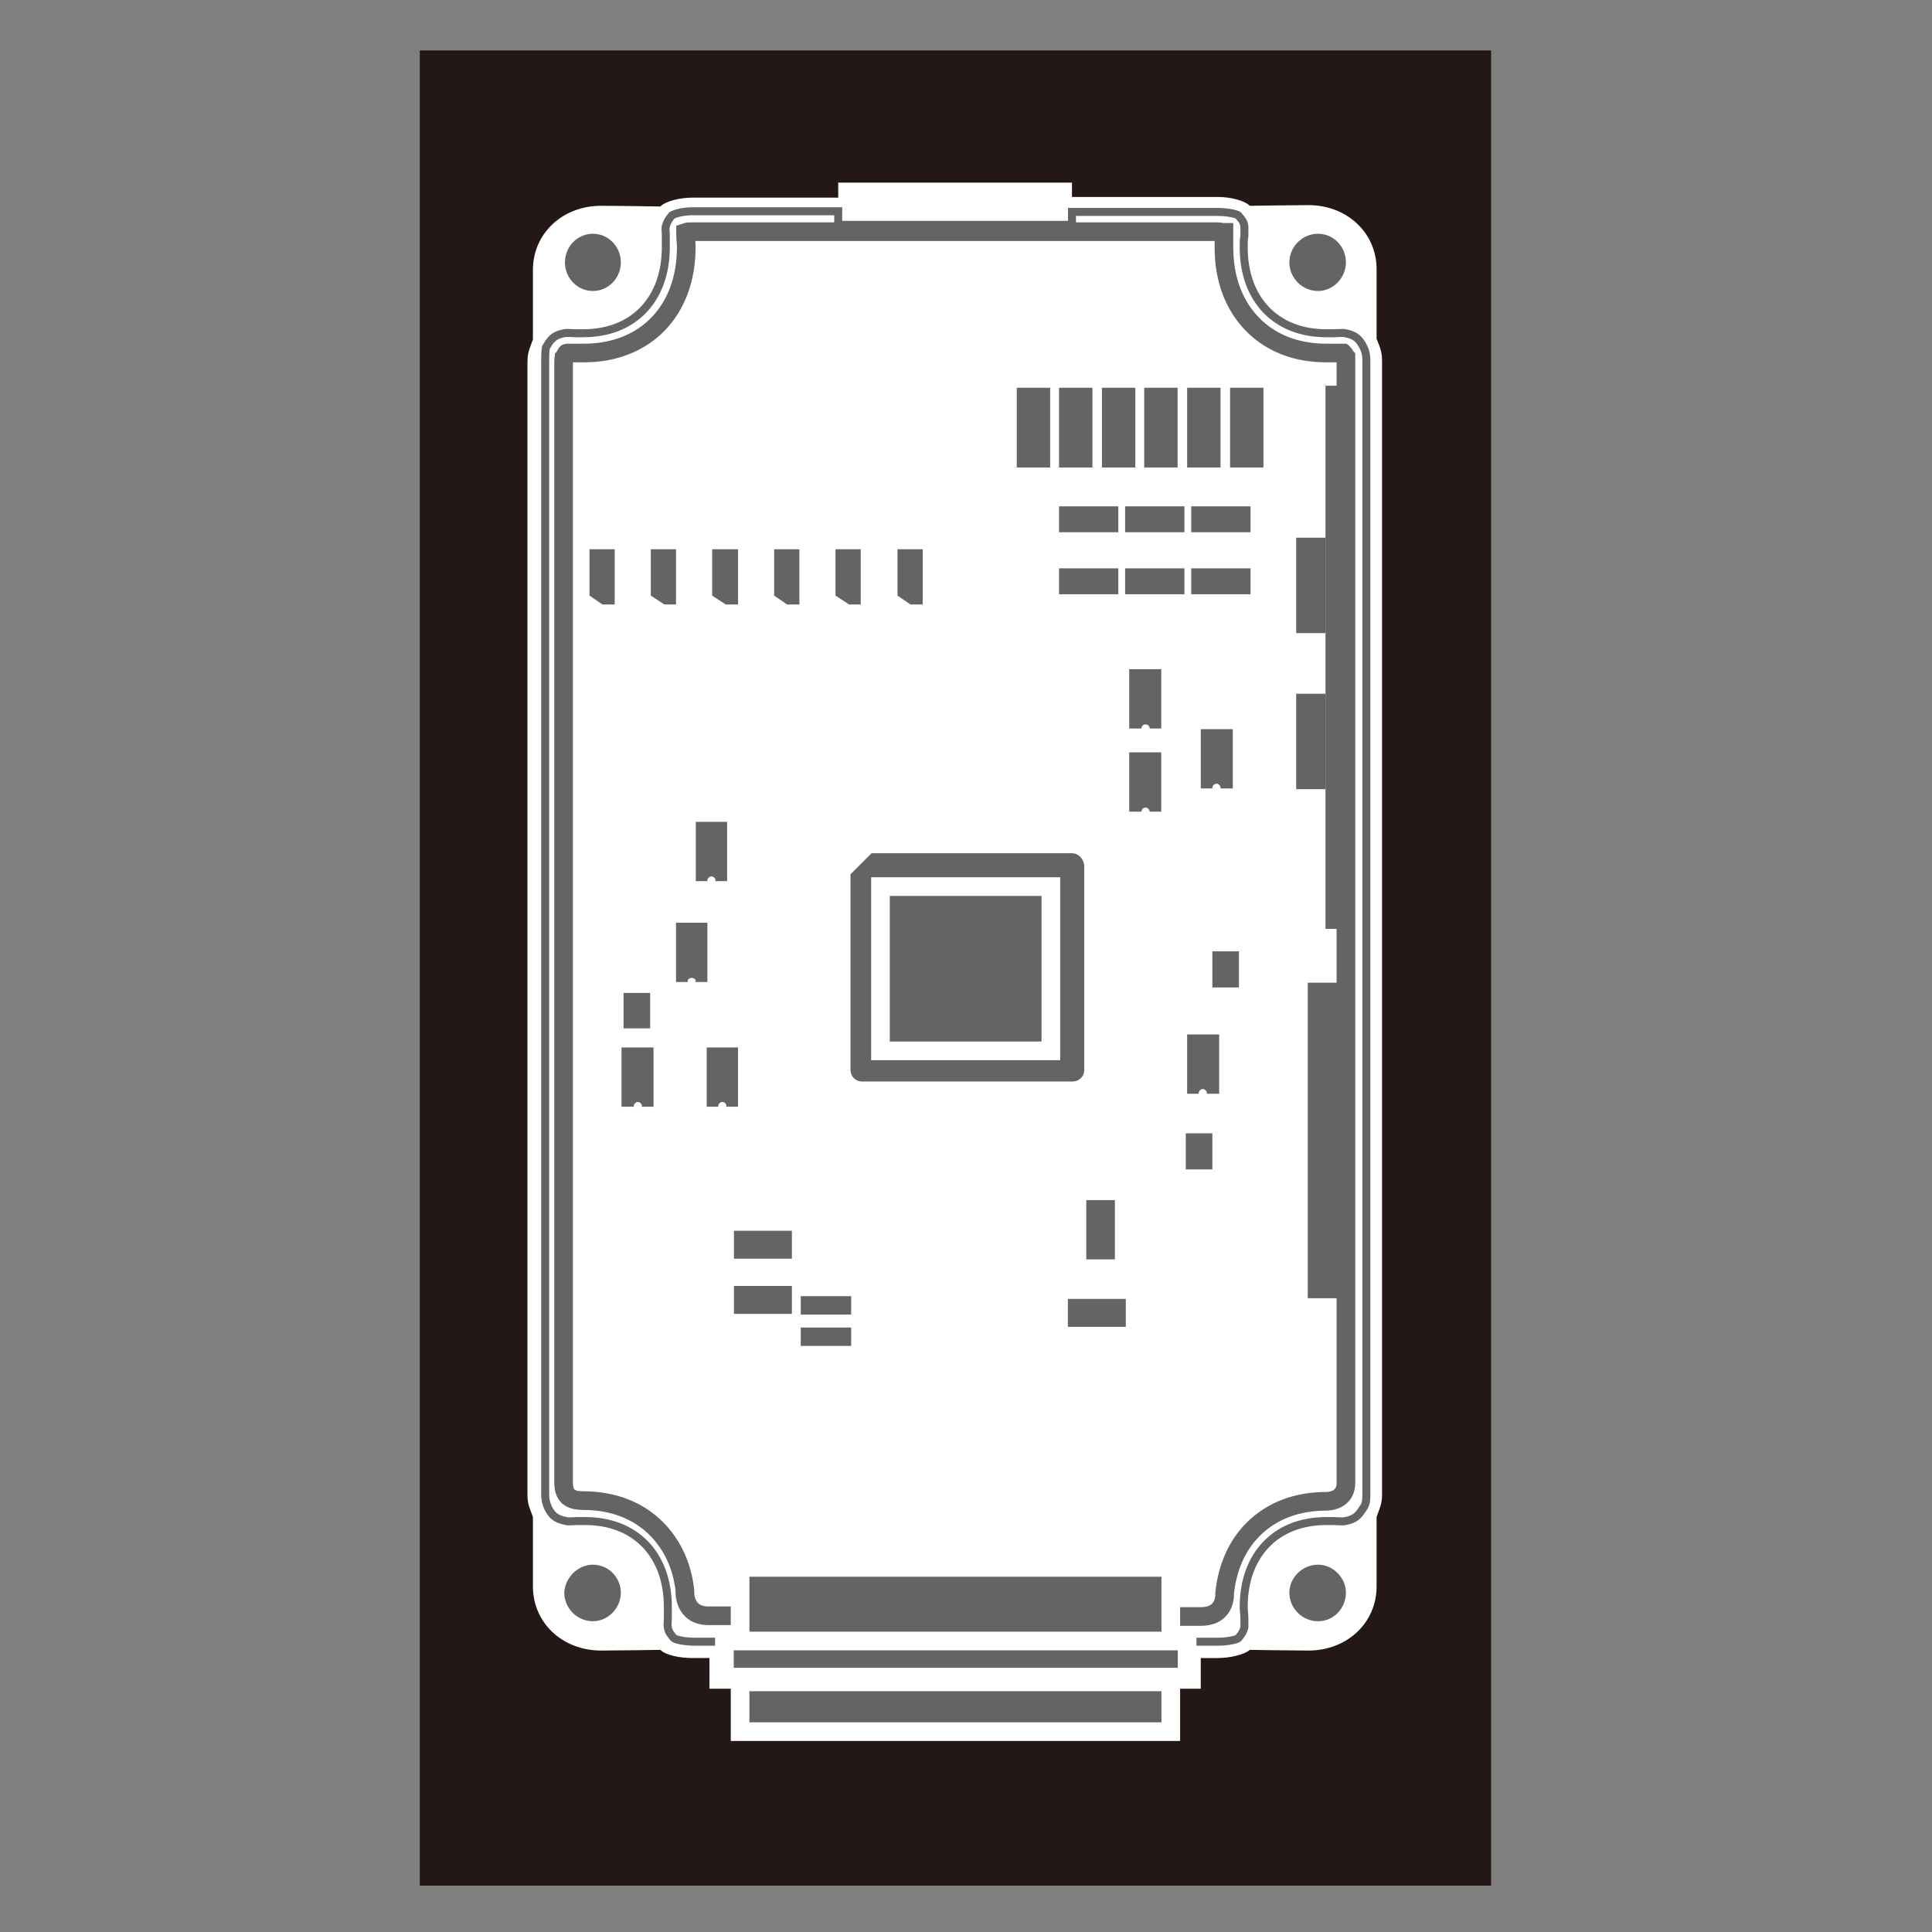 <?xml version="1.0" encoding="utf-8"?>
<!-- Generator: Adobe Illustrator 20.1.0, SVG Export Plug-In . SVG Version: 6.00 Build 0)  -->
<svg version="1.1" id="レイヤー_1" xmlns="http://www.w3.org/2000/svg" xmlns:xlink="http://www.w3.org/1999/xlink" x="0px"
	 y="0px" viewBox="0 0 283.5 283.5" style="enable-background:new 0 0 283.5 283.5;" xml:space="preserve">
<rect x="0" y="0" width="283.5" height="283.5" fill="#808080" stroke="none"/>
<style type="text/css">
	.st0{fill:#231815;}
	.st1{fill:#FFFFFF;}
	.st2{fill:#656464;}
	.st3{fill:none;stroke:#656464;stroke-width:1.173;}
	.st4{fill:none;stroke:#656464;stroke-width:2.737;}
	.st5{fill:#656464;stroke:#FFFFFF;stroke-width:2.737;}
</style>
<g>
	<rect x="61.6" y="7.4" class="st0" width="157.2" height="269.3"/>
	<g>
		<g>
			<path class="st1" d="M171.8,253.5v-7.3h0.7v1.6h3.7v-4.5h2.5c1.8,0,3.9-0.5,4.7-1.2c0,0,6.3,0.1,8.6,0.1c5.7,0,10-4.1,10-9.4
				c0-3.3,0-10.2,0-10.2c0.4-1.2,0.8-1.8,0.8-3.3V53c0-1.6-0.4-2.2-0.8-3.3c0,0,0-6.8,0-10.2c0-5.3-4.3-9.4-10-9.4
				c-2.3,0-8.6,0.1-8.6,0.1c-0.8-0.8-2.9-1.3-4.7-1.3h-21.4v-2.1h-34.3V29h-21.4c-1.8,0-3.9,0.5-4.7,1.3c0,0-6.3-0.1-8.7-0.1
				c-5.7,0-10,4.1-10,9.4c0,3.3,0,10.2,0,10.2c-0.4,1.2-0.8,1.8-0.8,3.3v166.2c0,1.6,0.4,2.1,0.8,3.3c0,0,0,6.9,0,10.2
				c0,5.3,4.3,9.4,10,9.4c2.3,0,8.7-0.1,8.7-0.1c0.8,0.8,2.9,1.2,4.7,1.2h2.5v4.5h3.7v-1.6h0.7v7.3H171.8z"/>
			<ellipse class="st2" cx="87" cy="38.5" rx="4.1" ry="4.2"/>
			<path class="st2" d="M87,229.6c2.3,0,4.1,1.9,4.1,4.1c0,2.3-1.9,4.2-4.1,4.2c-2.3,0-4.2-1.9-4.2-4.2
				C82.9,231.5,84.8,229.6,87,229.6z"/>
			<path class="st2" d="M193.4,42.7c-2.3,0-4.2-1.9-4.2-4.2c0-2.3,1.9-4.2,4.2-4.2c2.3,0,4.1,1.9,4.1,4.2
				C197.5,40.8,195.6,42.7,193.4,42.7z"/>
			<path class="st3" d="M172.4,243.1v-2.2h6.3c1.5,0,2.7-0.3,3-0.5c0,0,0,0,0,0l0,0c0.5-0.6,0.7-0.9,0.9-1.6c0-0.3,0-0.8,0-1.4
				c0-0.5-0.1-1-0.1-1.6c0-7.6,4.7-12.6,12.1-12.6c0.4,0,0.8,0,1.2,0c0.5,0,1.3,0.1,1.6,0c1.7-0.3,2.1-1.1,2.7-2
				c0.4-0.6,0.4-1.2,0.4-2V53c0-0.8-0.1-1.4-0.4-2c-0.5-1-1-1.8-2.7-2.1c-0.3-0.1-1.1,0-1.6,0c-0.4,0-0.8,0-1.2,0
				c-7.3,0-12.1-4.9-12.1-12.6c0-0.6,0-1.2,0.1-1.7c0-0.6,0-1.1,0-1.4c-0.1-0.7-0.4-1-0.9-1.6l0,0c0,0,0,0,0,0
				c-0.3-0.2-1.5-0.5-3-0.5h-21.4v1.9h-34.3v-2h-21.4c-1.5,0-2.7,0.4-3,0.6c0,0,0,0,0,0l0,0c-0.5,0.6-0.7,0.9-0.9,1.6
				c-0.1,0.3,0,0.8,0,1.4c0,0.5,0,1,0,1.7c0,7.6-4.7,12.6-12.1,12.6c-0.4,0-0.8,0-1.2,0c-0.5,0-1.3-0.1-1.6,0
				c-1.7,0.3-2.1,1.1-2.7,2.1C80,51.7,80,52.2,80,53v166.2c0,0.8,0.1,1.3,0.4,2c0.5,1,1,1.7,2.7,2c0.3,0.1,1.1,0,1.6,0
				c0.4,0,0.8,0,1.2,0c7.3,0,12.1,4.9,12.1,12.6c0,0.6,0,1.2,0,1.6c0,0.6-0.1,1.1,0,1.4c0.1,0.7,0.4,1,0.9,1.6l0,0c0,0,0,0,0,0
				c0.3,0.2,1.5,0.5,3,0.5h6.3v2.2"/>
			<path class="st2" d="M193.4,229.6c-2.3,0-4.2,1.9-4.2,4.1c0,2.3,1.9,4.2,4.2,4.2c2.3,0,4.1-1.9,4.1-4.2
				C197.5,231.5,195.6,229.6,193.4,229.6z"/>
			<path class="st4" d="M171.8,237.2h4.4c3.8,0,3.5-3.4,3.5-3.4c0.4-3.8,1.8-7,4.2-9.4c2.7-2.7,6.4-4.1,10.7-4.1
				c0.4,0,2.9-0.1,2.9-2.7V53c0-0.5,0-0.5,0-0.6c-0.1-0.1-0.2-0.4-0.3-0.5c0,0-0.1,0-0.2-0.1c-0.3,0-0.8,0-1.1,0c-0.4,0-0.8,0-1.3,0
				c-4.3,0-8-1.4-10.7-4.1c-2.8-2.8-4.3-6.7-4.3-11.4c0-0.7,0-1.3,0-1.8c0-0.1,0-0.2,0-0.4c-0.3,0-0.6-0.1-1-0.1l-77,0
				c-0.4,0-0.7,0-1,0.1c0,0.1,0,0.3,0,0.4c0,0.5,0.1,1.1,0.1,1.8c0,9.3-6,15.5-15,15.5c-0.4,0-0.9,0-1.3,0c-0.2,0-0.8,0-1.1,0
				c-0.1,0-0.2,0-0.2,0.1c-0.1,0.1-0.2,0.4-0.3,0.5c0,0.1-0.1,0.1-0.1,0.6v164.5c0,1.9,0.8,2.7,2.9,2.7c4.3,0,8,1.4,10.7,4.1
				c2.3,2.3,3.8,5.4,4.2,9.1c0,0-0.3,3.7,3.5,3.7h4.5"/>
			<path class="st2" d="M157.3,125.2h-29.4l-3.1,3.1V157c0,0.9,0.7,1.7,1.7,1.7h30.9c0.9,0,1.7-0.7,1.7-1.7v-30.1
				C158.9,125.9,158.2,125.2,157.3,125.2z"/>
			<rect x="129.2" y="130.1" class="st5" width="25" height="24.1"/>
			<rect x="149.2" y="56.9" class="st2" width="4.9" height="11.7"/>
			<rect x="155.4" y="56.9" class="st2" width="4.9" height="11.7"/>
			<rect x="161.7" y="56.9" class="st2" width="4.9" height="11.7"/>
			<rect x="167.9" y="56.9" class="st2" width="4.9" height="11.7"/>
			<rect x="174.2" y="56.9" class="st2" width="4.9" height="11.7"/>
			<rect x="180.5" y="56.9" class="st2" width="4.9" height="11.7"/>
			<rect x="155.4" y="74.3" class="st2" width="8.7" height="3.8"/>
			<rect x="165.1" y="74.3" class="st2" width="8.7" height="3.8"/>
			<rect x="174.8" y="74.3" class="st2" width="8.7" height="3.8"/>
			<rect x="155.4" y="83.4" class="st2" width="8.7" height="3.8"/>
			<rect x="165.1" y="83.4" class="st2" width="8.7" height="3.8"/>
			<rect x="174.8" y="83.4" class="st2" width="8.7" height="3.8"/>
			<polygon class="st2" points="131.7,87.4 131.7,80.6 135.4,80.6 135.4,88.7 133.6,88.7 			"/>
			<polygon class="st2" points="122.6,87.4 122.6,80.6 126.3,80.6 126.3,88.7 124.6,88.7 			"/>
			<polygon class="st2" points="113.6,87.4 113.6,80.6 117.3,80.6 117.3,88.7 115.5,88.7 			"/>
			<polygon class="st2" points="104.5,87.4 104.5,80.6 108.3,80.6 108.3,88.7 106.5,88.7 			"/>
			<polygon class="st2" points="95.5,87.4 95.5,80.6 99.2,80.6 99.2,88.7 97.5,88.7 			"/>
			<polygon class="st2" points="86.5,87.4 86.5,80.6 90.2,80.6 90.2,88.7 88.4,88.7 			"/>
			<path class="st2" d="M174.2,151.8v8.7h1.7v-0.1c0-0.3,0.3-0.6,0.6-0.6c0.3,0,0.6,0.3,0.6,0.6l0,0.1h1.8v-8.7H174.2z"/>
			<path class="st2" d="M99.2,135.4v8.7h1.7v-0.1c0-0.3,0.3-0.5,0.6-0.5c0.3,0,0.6,0.2,0.6,0.5l-0.1,0.1h1.8v-8.7H99.2z"/>
			<path class="st2" d="M102.1,120.6v8.7h1.7v-0.1c0-0.3,0.3-0.6,0.6-0.6c0.3,0,0.6,0.3,0.6,0.6l-0.1,0.1h1.8v-8.7H102.1z"/>
			<path class="st2" d="M103.7,153.7v8.7h1.7v-0.1c0-0.3,0.3-0.6,0.6-0.6c0.3,0,0.6,0.3,0.6,0.6l-0.1,0.1h1.8v-8.7H103.7z"/>
			<path class="st2" d="M91.2,153.7v8.7H93v-0.1c0-0.3,0.3-0.6,0.6-0.6s0.6,0.3,0.6,0.6l-0.1,0.1h1.8v-8.7H91.2z"/>
			<rect x="159.4" y="176.1" class="st2" width="4.2" height="8.7"/>
			<path class="st2" d="M165.7,98.2v8.7h1.8c0-0.3,0.2-0.6,0.6-0.6c0.3,0,0.6,0.2,0.6,0.6h1.7v-8.7H165.7z"/>
			<path class="st2" d="M165.7,110.4v8.7h1.8c0-0.3,0.2-0.6,0.6-0.6c0.3,0,0.6,0.3,0.6,0.6h1.7v-8.7H165.7z"/>
			<path class="st2" d="M176.2,107v8.7h1.7v-0.1c0-0.3,0.3-0.6,0.6-0.6c0.3,0,0.6,0.3,0.6,0.6l0,0.1h1.8V107H176.2z"/>
			<rect x="177.9" y="139.6" class="st2" width="3.9" height="5.3"/>
			<rect x="91.5" y="145.7" class="st2" width="3.9" height="5.2"/>
			<rect x="174" y="166.3" class="st2" width="3.9" height="5.3"/>
			<rect x="156.7" y="190.6" class="st2" width="8.5" height="4.1"/>
			<rect x="107.7" y="188.7" class="st2" width="8.5" height="4.1"/>
			<rect x="117.5" y="190.2" class="st2" width="7.4" height="2.7"/>
			<rect x="117.5" y="194.8" class="st2" width="7.4" height="2.7"/>
			<rect x="107.7" y="180.6" class="st2" width="8.5" height="4.1"/>
			<rect x="191.9" y="144.2" class="st2" width="5.6" height="46.3"/>
			<polyline class="st2" points="197.6,56.6 194.5,56.6 194.5,62.3 194.5,131.9 194.5,136.3 197.6,136.3 			"/>
			<polyline class="st2" points="194.5,78.9 190.2,78.9 190.2,92.9 194.5,92.9 			"/>
			<polyline class="st2" points="194.5,101.8 190.2,101.8 190.2,115.8 194.5,115.8 			"/>
			<rect x="108.6" y="246.8" class="st5" width="63.2" height="7.3"/>
			<polyline class="st5" points="171.8,243.1 171.8,230 108.6,230 108.6,243.1 			"/>
			<rect x="106.3" y="240.8" class="st5" width="67.9" height="5.3"/>
		</g>
	</g>
</g>
</svg>
